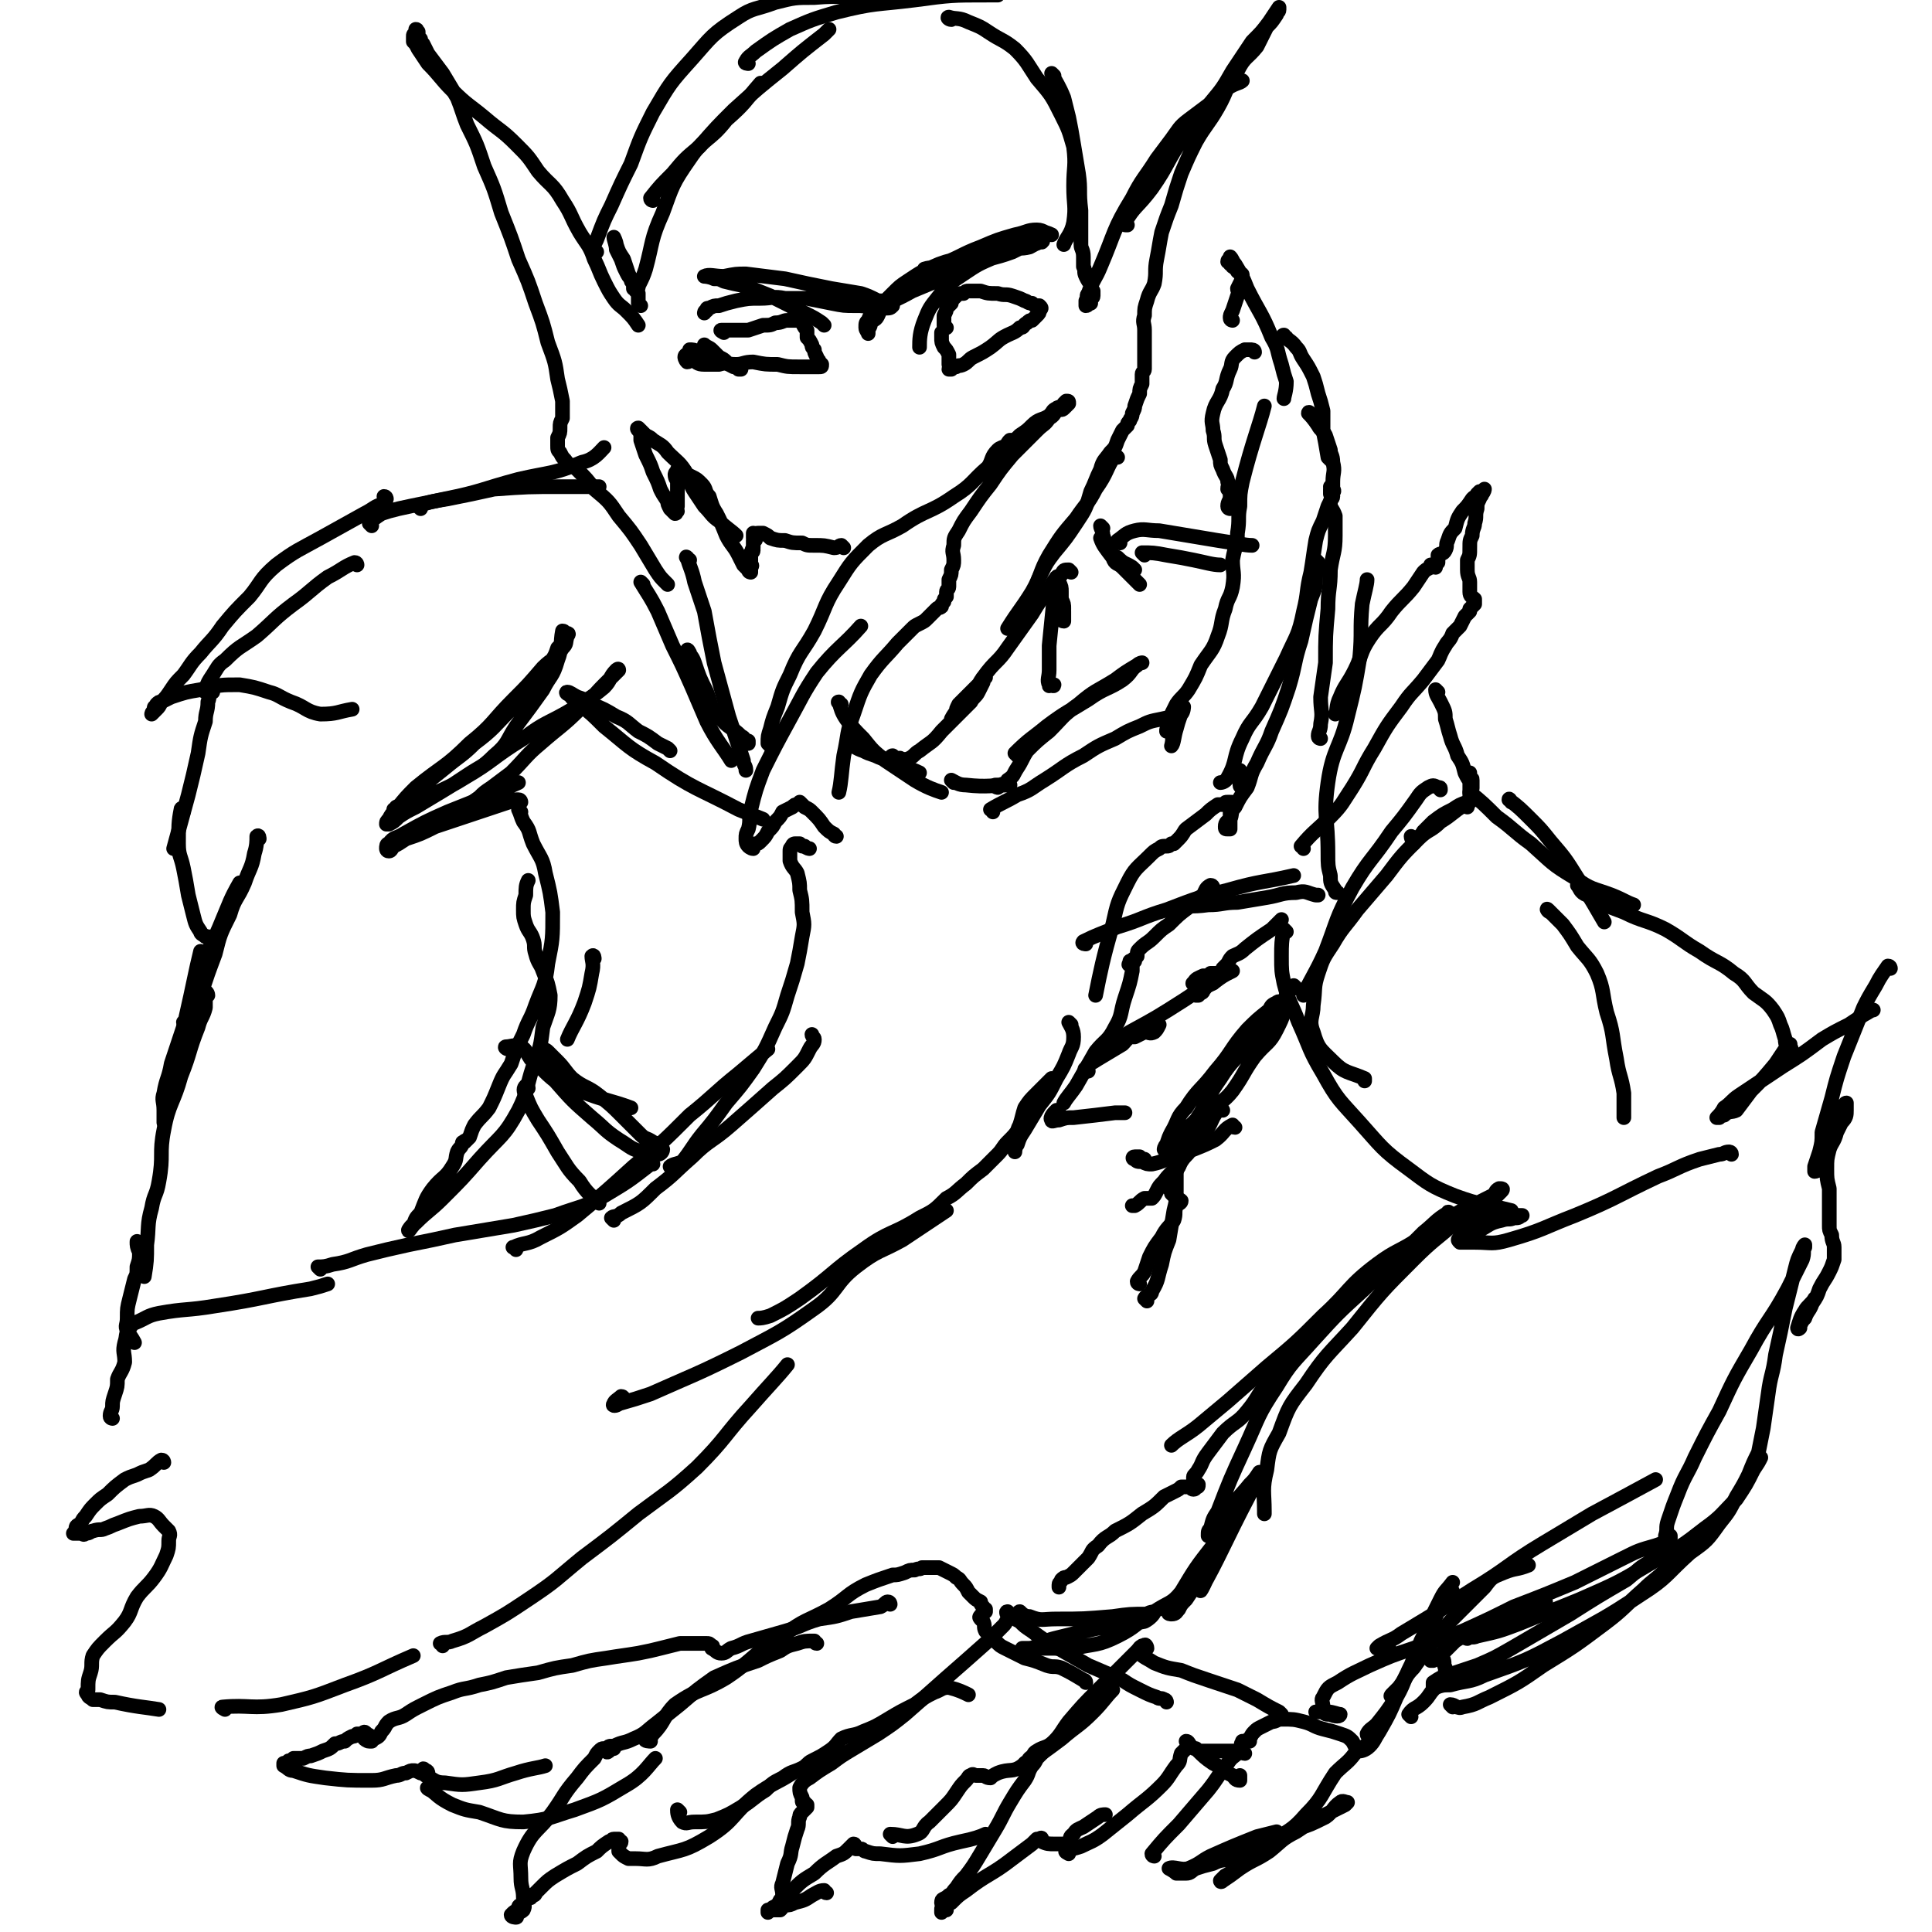 <svg viewBox='0 0 790 790' version='1.1' xmlns='http://www.w3.org/2000/svg' xmlns:xlink='http://www.w3.org/1999/xlink'><g fill='none' stroke='rgb(0,0,0)' stroke-width='6' stroke-linecap='round' stroke-linejoin='round'><path d='M146,231c0,0 0,-1 -1,-1 -5,2 -5,3 -11,6 -7,5 -7,6 -14,11 -8,6 -8,7 -15,13 -7,5 -7,4 -13,10 -3,2 -3,3 -5,6 -2,3 -2,3 -3,6 0,1 0,1 0,1 '/><path d='M87,283c-1,0 -1,-1 -1,-1 -1,2 0,3 -1,5 0,4 -1,4 -1,8 -2,6 -2,6 -3,13 -2,9 -2,9 -4,17 -3,11 -3,11 -6,22 '/><path d='M75,332c0,-1 -1,-2 -1,-1 -1,5 -1,7 -1,14 0,5 1,5 2,10 1,5 1,5 2,11 1,4 1,4 2,8 1,4 1,4 3,7 0,1 1,1 2,2 0,0 1,0 1,0 2,1 2,2 3,2 '/><path d='M106,343c0,0 0,-2 -1,-1 0,2 0,4 -1,7 -1,6 -2,6 -4,12 -3,7 -4,6 -6,13 -4,8 -4,8 -6,16 -3,8 -3,8 -6,17 -2,4 -1,5 -3,9 -1,2 -1,2 -2,3 -1,0 -2,0 -2,-1 0,0 1,-1 1,-2 3,-13 4,-19 6,-27 '/><path d='M99,362c0,0 -1,-1 -1,-1 -4,7 -4,8 -7,15 -4,10 -5,10 -9,20 -4,10 -3,10 -6,21 -3,9 -3,9 -6,18 -1,6 -2,6 -3,12 -1,3 0,3 0,7 0,2 0,4 0,5 '/><path d='M243,392c0,0 0,-2 -1,-1 0,2 1,3 0,7 -1,6 -1,6 -3,12 -3,8 -5,10 -7,15 '/><path d='M213,332c0,0 -1,-1 -1,-1 1,2 1,3 2,5 3,4 2,4 4,9 3,6 4,6 5,12 2,8 2,8 3,16 0,11 0,11 -2,21 -1,9 -2,9 -5,17 -2,6 -3,6 -5,12 -3,6 -3,6 -5,12 -3,5 -3,4 -5,9 -2,5 -2,5 -4,9 -3,4 -3,3 -6,7 -1,2 -1,2 -2,5 -1,1 -1,1 -2,2 0,0 0,-1 0,0 -1,0 -1,0 -1,1 -1,2 -1,1 -2,3 -1,3 0,3 -2,6 -3,5 -4,4 -8,9 -3,4 -3,5 -5,10 -2,2 -2,2 -3,5 -1,1 -2,3 -2,2 0,0 1,-2 3,-3 5,-5 6,-5 11,-10 8,-8 8,-8 15,-16 9,-10 10,-9 16,-20 4,-8 3,-9 6,-18 3,-8 3,-8 4,-16 2,-6 3,-7 3,-13 -1,-5 -1,-5 -3,-10 -1,-3 -2,-3 -3,-7 -1,-3 0,-3 -1,-6 -1,-3 -2,-3 -3,-6 -1,-3 -1,-3 -1,-6 0,-3 0,-3 1,-6 0,-3 0,-4 1,-6 '/><path d='M213,328c0,0 0,-1 -1,-1 -2,0 -2,0 -4,1 -3,1 -3,1 -6,2 -6,2 -6,2 -12,4 -6,2 -6,2 -12,4 -6,3 -6,3 -12,5 -3,2 -3,2 -5,3 -1,1 -1,2 -2,2 -1,0 -1,-1 -1,-1 0,-1 0,-2 1,-2 2,-3 3,-2 6,-4 9,-5 9,-5 18,-9 15,-6 18,-7 29,-12 '/><path d='M85,407c0,-1 -1,-2 -1,-1 0,2 0,3 0,6 -1,4 -2,4 -3,8 -4,10 -3,10 -7,20 -3,11 -5,11 -7,22 -2,10 0,10 -2,21 -1,6 -2,5 -3,11 -2,7 -1,8 -2,15 0,6 0,7 -1,13 '/><path d='M57,509c-1,-1 -1,-2 -1,-1 0,1 0,2 1,4 0,3 0,3 -1,6 0,3 0,3 -1,5 -1,4 -1,4 -2,8 -1,4 -1,4 -1,8 0,3 -1,3 0,5 1,2 2,3 3,5 '/><path d='M46,580c0,0 -1,0 -1,-1 0,-2 1,-2 1,-4 0,-2 0,-2 1,-5 1,-3 1,-3 1,-6 1,-3 2,-3 3,-7 0,-4 -1,-4 0,-8 1,-3 0,-3 2,-6 1,-1 1,-2 2,-2 5,-2 5,-3 10,-4 11,-2 11,-1 23,-3 20,-3 20,-4 39,-7 4,-1 4,-1 7,-2 '/><path d='M131,519c0,0 -1,-1 -1,-1 2,0 3,0 6,-1 7,-1 7,-2 14,-4 8,-2 8,-2 17,-4 10,-2 10,-2 19,-4 12,-2 12,-2 24,-4 9,-2 9,-2 17,-4 11,-4 11,-3 20,-8 10,-6 10,-6 19,-13 1,0 1,0 1,0 '/><path d='M67,598c0,0 0,-1 -1,-1 -2,1 -2,2 -5,4 -3,1 -3,1 -5,2 -3,1 -3,1 -5,2 -4,3 -4,3 -7,6 -3,2 -3,2 -5,4 -2,2 -2,2 -4,5 -1,1 -1,1 -2,3 -2,1 -2,1 -2,3 -1,1 -1,1 -1,1 1,0 1,0 3,0 1,0 1,1 2,0 2,0 2,-1 3,-1 3,-1 3,0 5,-1 3,-1 2,-1 5,-2 5,-2 5,-2 9,-3 3,0 4,-1 6,0 2,1 2,2 4,4 1,1 1,1 2,2 1,2 0,2 0,4 0,3 0,3 -1,6 -2,4 -2,5 -5,9 -3,4 -4,4 -7,8 -3,5 -2,6 -5,10 -4,5 -4,4 -8,8 -3,3 -3,3 -5,6 -1,3 0,4 -1,7 -1,3 -1,3 -1,7 -1,1 -1,1 0,2 0,1 1,1 2,2 1,0 1,0 2,0 0,0 0,0 1,0 3,1 3,1 6,1 9,2 12,2 18,3 '/><path d='M92,699c0,0 -2,-1 -1,-1 11,-1 12,1 24,-1 13,-3 13,-3 26,-8 14,-5 14,-6 28,-12 '/><path d='M181,673c0,-1 -1,-1 -1,-1 2,-1 3,0 5,-1 7,-2 7,-3 13,-6 9,-5 9,-5 18,-11 12,-8 11,-8 22,-17 12,-9 12,-9 23,-18 12,-9 13,-9 24,-19 12,-12 11,-13 22,-25 7,-8 11,-12 15,-17 '/><path d='M255,572c0,0 0,-1 -1,-1 -1,1 -3,2 -3,3 -1,1 1,1 2,0 7,-2 7,-2 13,-4 18,-8 19,-8 37,-17 15,-8 16,-8 30,-18 10,-7 8,-10 17,-17 9,-7 10,-6 19,-11 9,-6 9,-6 18,-12 '/><path d='M211,511c0,-1 -2,-1 -1,-1 4,-2 6,-1 11,-4 8,-4 8,-4 15,-9 12,-10 12,-10 23,-20 12,-10 12,-10 23,-21 10,-8 10,-9 20,-17 6,-5 7,-6 12,-10 '/><path d='M251,499c0,0 -1,-1 -1,-1 1,-1 2,0 4,-2 8,-4 8,-4 14,-10 8,-6 7,-6 15,-13 7,-7 8,-6 16,-13 8,-7 8,-7 17,-15 5,-4 5,-4 10,-9 3,-3 3,-3 5,-7 1,-2 2,-2 2,-4 0,-1 -1,-1 -1,-2 '/><path d='M275,478c0,0 -1,-1 -1,-1 1,-1 3,-1 5,-2 4,-5 4,-6 8,-11 5,-6 5,-6 10,-13 6,-7 6,-7 11,-14 5,-8 5,-8 9,-17 3,-6 3,-6 5,-13 2,-6 2,-6 4,-13 1,-5 1,-5 2,-11 1,-5 1,-5 0,-10 0,-5 0,-5 -1,-9 0,-3 0,-3 -1,-7 -1,-2 -2,-2 -3,-5 0,-2 0,-2 0,-4 0,-1 0,-1 1,-2 0,-1 1,-1 1,-1 1,0 1,0 2,0 0,0 0,0 1,1 1,0 1,0 1,0 1,1 2,1 2,1 '/><path d='M342,342c-1,0 -1,-1 -1,-1 -2,-1 -2,-1 -4,-3 -2,-3 -2,-3 -5,-6 -1,-1 -1,-1 -3,-2 -1,-1 -1,-1 -2,-2 0,0 0,1 -1,1 -1,0 -1,0 -2,1 -2,1 -2,1 -4,2 -1,2 -1,2 -3,4 -1,2 -1,2 -3,4 -1,2 -1,2 -3,4 -1,1 -1,1 -2,1 -1,1 -1,2 -1,2 -1,0 -2,-1 -2,-1 -1,-1 -1,-2 -1,-3 0,-2 0,-2 1,-4 1,-4 0,-4 1,-8 2,-8 2,-8 5,-16 5,-10 5,-10 11,-21 5,-9 5,-10 11,-19 8,-10 11,-11 18,-19 '/><path d='M315,305c-1,-1 -1,-1 -1,-1 0,-3 0,-3 1,-6 1,-4 1,-4 3,-9 2,-7 2,-7 5,-13 4,-10 5,-9 10,-18 5,-10 4,-11 10,-20 5,-8 5,-8 12,-15 6,-5 7,-4 14,-8 10,-7 11,-5 21,-12 8,-5 7,-6 14,-12 2,-3 1,-4 4,-7 1,-1 2,-1 4,-2 0,-1 0,-1 1,-2 0,0 1,0 1,0 1,1 0,2 -1,3 0,0 0,1 0,1 0,0 0,-1 0,-2 0,0 0,0 1,-1 1,-1 1,0 1,-1 1,-1 1,-1 2,-2 3,-2 3,-2 5,-4 3,-3 4,-2 7,-4 2,-2 1,-2 3,-3 1,-1 2,0 3,-1 0,0 0,-1 0,-1 1,-1 1,-1 1,-1 1,0 1,0 1,1 0,0 0,0 0,0 -1,1 -1,1 -2,2 -1,1 -1,0 -3,1 -1,1 -1,2 -3,3 -2,3 -2,2 -5,5 -5,5 -5,5 -10,10 -5,6 -5,6 -9,12 -4,5 -4,5 -8,11 -3,4 -3,4 -5,8 -2,3 -2,3 -2,6 -1,3 0,3 0,6 0,2 0,2 -1,4 0,2 0,2 -1,4 0,1 0,1 0,3 0,1 -1,1 -1,2 0,1 0,1 0,2 -1,1 -1,1 -1,2 -1,1 -1,1 -1,2 -1,1 -1,0 -2,1 -1,1 -1,1 -2,2 -1,1 -1,1 -2,2 -1,1 -1,1 -3,2 -2,1 -2,1 -3,2 -3,3 -3,3 -6,6 -5,6 -6,6 -11,13 -4,7 -4,7 -7,16 -3,8 -2,8 -4,17 -1,7 -1,11 -2,15 '/><path d='M344,288c0,0 -2,-1 -1,-1 1,3 1,4 3,7 3,4 3,4 7,8 4,5 4,5 9,9 6,4 6,4 12,8 5,3 8,4 11,5 '/><path d='M348,305c0,0 -1,-1 -1,-1 2,1 3,2 6,3 2,1 2,1 5,2 4,2 4,1 9,3 4,2 7,3 9,4 '/><path d='M390,320c0,0 -1,-1 -1,-1 2,1 3,2 6,2 9,1 11,0 18,0 '/><path d='M406,332c0,-1 -1,-1 -1,-1 5,-3 6,-3 11,-6 6,-2 6,-3 11,-6 8,-5 8,-6 16,-10 6,-4 6,-4 13,-7 5,-3 5,-3 10,-5 4,-2 4,-2 9,-3 4,-1 4,0 8,-2 1,-1 1,-3 1,-3 -1,3 -2,5 -3,9 -1,3 -1,6 -2,7 0,0 1,-3 0,-5 0,-1 -1,0 -1,-1 0,0 -1,0 -1,0 0,-1 0,-1 1,-1 0,-2 0,-2 0,-3 1,-1 1,-1 1,-3 1,-2 1,-2 2,-4 2,-3 3,-3 5,-6 3,-5 3,-5 5,-10 4,-6 5,-6 7,-12 2,-5 1,-6 3,-11 1,-5 2,-4 3,-9 1,-6 0,-6 0,-11 1,-6 2,-6 2,-11 1,-6 0,-6 1,-11 0,-5 0,-5 1,-10 4,-16 7,-23 9,-31 '/><path d='M503,208c0,0 -1,0 -1,-1 0,-2 1,-2 1,-4 0,-2 0,-2 -1,-3 0,-2 1,-2 0,-3 0,-2 -1,-2 -2,-5 -1,-2 -1,-2 -1,-4 -1,-3 -1,-3 -2,-6 -1,-3 0,-3 -1,-6 0,-3 -1,-3 0,-7 1,-5 3,-5 4,-10 2,-3 1,-4 3,-8 1,-2 0,-3 2,-5 2,-2 2,-2 4,-3 1,0 1,0 2,0 1,0 2,0 2,1 '/><path d='M504,131c0,0 -1,0 -1,-1 0,-1 0,-1 1,-3 1,-3 1,-3 2,-6 1,-1 0,-2 0,-3 1,-2 1,-2 2,-4 0,0 0,-1 0,-1 0,-1 0,-1 -1,-1 0,-1 0,-1 -1,-1 0,0 0,0 0,-1 -1,0 -1,0 -1,-1 -1,0 0,0 -1,0 0,-1 0,-1 -1,-1 0,-1 0,-1 -1,-1 0,-1 1,-1 1,-1 0,-1 0,-1 0,-1 1,1 1,2 2,3 3,5 3,5 5,10 5,10 6,10 10,20 3,5 2,5 4,11 1,4 1,4 2,7 0,4 -1,6 -1,7 '/><path d='M526,138c-1,0 -2,-1 -1,-1 1,2 3,2 5,5 2,2 1,2 3,5 2,3 2,3 4,7 1,3 1,3 2,7 1,3 1,3 2,7 0,4 0,4 0,8 1,5 1,5 2,11 0,0 0,0 1,1 '/><path d='M536,170c0,-1 -1,-2 -1,-1 1,1 2,2 4,5 1,2 2,2 3,4 1,3 1,3 2,6 0,2 1,2 1,5 1,4 0,4 0,8 0,3 0,3 0,5 -1,3 -1,3 -2,5 -1,3 -1,3 -2,6 -2,4 -2,4 -3,8 -1,6 -1,7 -2,13 -2,8 -1,8 -3,16 -2,10 -3,10 -7,19 -5,10 -5,10 -10,20 -4,7 -5,6 -8,13 -4,8 -2,9 -6,16 -1,2 -3,2 -3,2 '/><path d='M539,230c0,0 -1,-1 -1,-1 0,2 1,3 0,6 0,5 0,5 -2,10 -2,8 -2,8 -4,17 -3,9 -2,9 -5,19 -3,9 -3,9 -7,18 -2,6 -3,6 -6,13 -3,5 -2,5 -4,10 -3,4 -3,4 -5,8 -2,2 -1,3 -2,5 -1,1 -2,1 -2,3 0,0 0,0 0,0 0,1 0,1 1,1 0,0 1,0 1,0 0,-1 0,-1 0,-1 0,-1 0,-2 0,-3 0,-1 0,-1 0,-2 0,0 0,0 0,-1 0,-1 0,-1 0,-2 1,-1 1,-1 1,-1 0,-1 0,-1 -1,-1 0,0 0,0 -1,0 -1,0 -1,0 -1,1 -2,0 -2,0 -3,0 -3,2 -3,2 -5,4 -4,3 -4,3 -8,6 -1,1 -1,2 -3,4 -1,1 -1,1 -2,2 0,0 0,0 -1,0 -1,1 -1,1 -2,1 -2,0 -2,0 -3,1 -2,1 -2,1 -4,3 -5,5 -6,5 -9,11 -4,8 -4,8 -6,17 -4,14 -5,19 -7,29 '/><path d='M444,386c0,0 -2,0 -1,-1 6,-3 7,-3 14,-6 10,-3 10,-4 20,-7 13,-5 13,-5 25,-8 14,-4 14,-3 27,-6 '/><path d='M482,372c-1,0 -2,-1 -1,-1 5,-1 6,0 13,-1 6,0 6,-1 12,-1 6,-1 6,-1 12,-2 6,-1 6,-2 12,-2 4,-1 4,0 8,1 1,0 1,0 1,0 '/><path d='M547,365c-1,0 -1,0 -1,-1 -2,-3 -2,-3 -2,-6 -1,-4 -1,-4 -1,-9 0,-15 -2,-15 0,-29 2,-14 5,-14 8,-27 3,-12 3,-12 5,-24 1,-11 0,-11 1,-22 1,-5 2,-8 2,-10 '/><path d='M540,302c0,0 -1,0 -1,-1 0,-2 1,-2 1,-5 1,-5 0,-5 0,-11 1,-7 1,-7 2,-14 0,-11 0,-11 1,-22 0,-8 1,-8 1,-16 1,-7 2,-7 2,-14 0,-4 0,-4 0,-8 -1,-3 -2,-3 -2,-5 0,-2 1,-2 1,-3 0,-1 0,-1 -1,-1 0,-1 0,-2 0,-2 0,0 1,1 1,1 1,0 -1,0 -1,0 0,0 1,0 1,0 1,0 0,-1 0,-1 -1,0 -1,0 -1,-1 '/><path d='M508,322c0,0 -1,0 -1,-1 0,-1 0,-2 0,-3 0,-2 0,-2 0,-3 '/><path d='M496,363c0,0 0,-1 -1,-1 -2,1 -2,2 -3,4 -3,2 -3,2 -6,5 -4,3 -4,3 -8,7 -3,2 -3,2 -6,5 -3,3 -3,2 -6,5 -1,1 -1,1 -1,3 -1,1 -1,1 -1,2 -1,1 -2,1 -2,1 -1,1 0,0 0,-1 1,0 1,-1 2,-1 0,0 0,1 -1,2 0,1 0,1 0,3 -1,5 -1,5 -3,11 -2,6 -1,7 -4,12 -3,6 -4,5 -8,10 -4,7 -4,7 -8,14 -2,3 -4,5 -5,7 '/><path d='M445,438c-1,0 -2,-1 -1,-1 1,-2 2,-2 5,-4 5,-3 5,-3 10,-6 2,-2 2,-3 5,-4 3,-2 3,-2 6,-3 2,-1 2,-1 4,-1 0,0 0,0 0,0 -1,2 -1,2 -2,3 -2,1 -2,0 -4,0 -2,1 -2,1 -4,2 -3,0 -3,0 -5,1 -2,1 -2,1 -4,2 -1,0 -1,0 -2,0 0,1 0,1 -1,1 0,0 -1,0 -1,0 1,0 1,0 2,-1 1,0 1,0 2,-1 4,-2 4,-2 7,-4 11,-6 11,-6 22,-13 6,-4 6,-4 12,-7 4,-3 4,-3 8,-5 '/><path d='M489,403c0,0 -2,-1 -1,-1 1,-2 2,-2 4,-3 1,0 1,0 2,0 1,-1 1,-1 1,-1 1,0 1,0 2,0 1,0 1,0 1,0 1,0 1,0 1,0 1,0 0,-1 1,-1 0,0 0,0 0,-1 1,-1 1,-1 2,-2 1,-2 1,-2 2,-3 2,-1 3,-1 5,-3 5,-4 5,-4 11,-8 2,-2 2,-2 4,-4 '/><path d='M496,402c0,0 -1,-2 -1,-1 -2,1 -1,2 -3,4 0,1 -1,1 -1,1 -1,1 -1,1 -1,1 0,0 -1,0 -1,0 0,-1 0,-1 1,-1 1,-1 1,-1 2,-2 2,-2 2,-2 3,-3 1,-1 1,-1 3,-2 0,0 0,0 0,0 '/><path d='M533,347c0,-1 -1,-1 -1,-1 5,-6 6,-6 12,-12 5,-5 5,-6 9,-12 5,-8 4,-8 9,-16 5,-9 5,-9 11,-17 4,-6 4,-5 9,-11 3,-4 3,-4 6,-8 1,-2 1,-3 3,-6 1,-2 2,-2 3,-5 2,-2 2,-2 3,-3 1,-2 1,-2 2,-4 1,-1 1,-1 2,-2 0,0 0,-1 0,-1 1,-1 1,-1 2,-2 0,-1 0,-1 0,-2 -1,-1 -2,-1 -2,-3 0,-2 0,-2 0,-4 0,-2 -1,-2 -1,-5 0,-2 0,-2 0,-4 1,-2 1,-2 1,-5 0,-3 0,-3 1,-5 0,-3 1,-3 1,-5 1,-3 0,-3 1,-6 0,-2 0,-2 1,-4 0,-1 1,-1 1,-2 1,-1 1,-2 1,-2 0,0 0,1 -1,1 0,0 0,0 -1,0 0,0 0,0 -1,1 0,0 0,0 0,1 -1,0 -1,0 -2,1 -2,3 -2,3 -4,5 -2,3 -2,3 -3,7 -2,2 -2,2 -3,5 -1,2 0,2 -1,4 -1,2 -2,1 -3,2 0,1 0,2 0,3 0,0 0,0 -1,1 0,0 0,1 0,1 -1,0 -1,-1 -2,-1 0,0 0,1 0,1 -2,1 -2,1 -3,2 -2,3 -2,3 -4,6 -4,5 -5,5 -9,10 -4,6 -5,5 -9,11 -4,6 -3,7 -6,13 -3,6 -4,6 -6,11 -2,4 -1,6 -2,7 '/><path d='M438,419c0,0 -1,-1 -1,-1 1,2 2,3 2,6 0,4 -1,4 -2,7 -2,5 -2,5 -5,10 -3,6 -3,6 -7,11 -3,5 -3,5 -6,10 -2,3 -2,3 -3,6 -1,1 -1,3 -1,3 0,-2 0,-4 1,-7 0,-2 0,-2 1,-4 1,-3 1,-4 2,-7 2,-3 2,-3 5,-6 2,-2 2,-2 4,-4 1,-1 1,-1 2,-2 0,0 1,0 1,1 -1,1 -2,1 -3,2 -1,2 -1,3 -2,5 -2,3 -2,3 -4,6 -2,3 -2,3 -5,6 -2,3 -2,3 -5,6 -2,2 -2,3 -4,5 -3,3 -3,3 -6,6 -4,3 -4,3 -7,6 -4,3 -4,4 -8,6 -5,5 -5,5 -11,8 -11,7 -12,5 -23,13 -13,9 -12,10 -26,20 -6,4 -6,4 -12,7 -3,1 -4,1 -5,1 '/><path d='M152,215c0,0 -1,-1 -1,-1 2,-2 2,-2 5,-4 3,-1 3,-1 7,-2 9,-2 10,-2 19,-4 15,-3 15,-4 30,-8 13,-3 14,-2 26,-7 5,-1 7,-4 9,-6 '/><path d='M172,208c0,0 -1,-1 -1,-1 5,-2 6,-2 12,-3 10,-2 10,-2 19,-4 14,-1 14,-1 28,-1 6,0 6,0 12,0 2,0 2,0 3,0 '/><path d='M273,239c0,0 0,0 -1,-1 -2,-2 -2,-2 -4,-5 -3,-5 -3,-5 -6,-10 -4,-6 -4,-6 -9,-12 -4,-6 -4,-6 -10,-11 -3,-4 -3,-4 -7,-8 -2,-2 -3,-1 -5,-4 -1,-1 -1,-1 -2,-3 -1,-1 -1,-1 -1,-3 0,-1 0,-1 0,-3 1,-2 1,-2 1,-4 0,-2 0,-2 1,-4 0,-4 0,-4 0,-7 -1,-5 -1,-5 -2,-9 -1,-7 -1,-7 -4,-15 -2,-8 -2,-8 -5,-16 -3,-9 -3,-9 -7,-18 -3,-9 -3,-9 -7,-19 -3,-10 -3,-10 -7,-19 -3,-9 -3,-9 -7,-17 -2,-5 -2,-6 -4,-11 -3,-5 -3,-5 -6,-10 -3,-4 -3,-4 -6,-8 -1,-2 -1,-2 -2,-4 -1,-1 -1,-1 -1,-2 -1,-1 -1,-1 -1,-3 -1,0 0,-1 -1,-1 0,1 0,1 0,2 -1,0 -1,0 -1,1 0,1 0,1 0,2 1,1 1,1 2,3 2,3 2,3 4,6 5,5 5,6 10,11 6,6 7,6 13,11 7,6 7,5 13,11 5,5 5,5 9,11 5,6 6,5 10,12 4,6 3,6 7,13 3,5 4,5 6,11 2,4 2,5 4,9 2,4 2,4 4,7 2,3 3,3 5,5 3,3 3,3 5,6 '/><path d='M262,125c0,0 0,0 -1,-1 0,-2 0,-2 0,-4 -2,-4 -2,-4 -4,-8 -1,-3 -1,-3 -2,-6 -2,-3 -2,-3 -3,-6 0,-1 -1,-3 -1,-3 0,1 1,3 1,5 1,2 1,2 2,4 1,3 1,3 2,5 1,2 1,2 2,3 0,1 0,1 1,2 0,1 0,1 0,2 1,0 1,0 1,0 0,1 0,1 0,1 1,-1 1,-1 1,-2 2,-4 2,-4 3,-7 3,-11 2,-12 7,-23 4,-11 4,-12 11,-22 6,-9 8,-7 15,-16 8,-7 7,-7 14,-15 1,0 1,0 1,0 '/><path d='M267,82c0,0 -1,0 -1,-1 4,-5 4,-5 9,-10 5,-6 5,-6 11,-11 7,-8 7,-8 14,-15 10,-9 10,-9 20,-17 8,-7 8,-7 17,-14 1,-1 1,-1 2,-2 '/><path d='M244,103c0,0 -1,0 -1,-1 0,-2 0,-2 1,-4 3,-8 3,-8 6,-14 4,-9 4,-9 8,-17 4,-11 4,-11 9,-21 7,-12 7,-12 16,-22 8,-9 8,-10 19,-17 6,-4 7,-3 15,-6 8,-2 8,-2 16,-2 12,-1 12,0 24,1 3,0 3,0 7,0 '/><path d='M306,26c0,0 -2,0 -1,-1 1,-2 2,-2 4,-4 7,-5 7,-5 14,-9 9,-4 9,-4 19,-7 16,-4 16,-3 32,-5 15,-2 15,-2 30,-2 2,0 2,0 4,0 '/><path d='M389,8c-1,0 -2,-1 -1,-1 3,1 4,0 8,2 5,2 5,2 8,4 6,4 6,3 11,7 5,5 5,6 9,12 6,7 6,7 10,15 3,6 3,6 5,13 1,8 0,8 0,16 0,8 1,8 0,15 -1,5 -3,6 -4,9 '/><path d='M431,31c0,0 -1,-1 -1,-1 2,4 3,5 5,10 1,4 1,4 2,8 1,5 1,5 2,11 1,6 1,6 2,12 1,7 0,7 1,15 0,4 0,4 0,8 0,3 0,3 0,6 0,2 1,2 1,5 0,2 0,2 0,4 1,2 0,2 1,4 1,2 1,2 2,3 0,1 0,1 0,3 1,0 1,0 1,0 0,1 0,1 0,2 0,1 -1,1 -1,1 0,1 0,1 0,2 -1,0 -1,1 -2,1 0,-1 0,-1 0,-2 1,-2 0,-2 1,-3 2,-6 3,-6 5,-11 6,-14 5,-15 13,-28 4,-8 5,-8 10,-16 3,-4 3,-4 6,-8 3,-4 3,-5 7,-8 4,-3 4,-3 8,-6 5,-3 4,-4 8,-7 3,-2 5,-2 6,-3 '/><path d='M461,92c-1,0 -2,0 -1,-1 4,-7 5,-6 11,-14 7,-10 6,-11 13,-21 5,-7 6,-6 11,-14 5,-6 5,-6 9,-13 4,-6 4,-6 8,-12 4,-4 4,-4 7,-8 2,-3 2,-3 4,-6 0,0 0,1 0,1 0,1 -1,1 -1,2 -2,3 -2,3 -4,5 -2,4 -2,4 -4,8 -4,5 -5,4 -8,10 -5,7 -4,8 -8,15 -4,7 -5,7 -9,14 -3,6 -3,6 -6,13 -2,6 -2,6 -4,13 -2,5 -2,5 -4,11 -1,5 -1,6 -2,11 -1,5 0,5 -1,10 -1,3 -2,3 -3,7 -1,3 -1,3 -1,6 -1,3 0,3 0,6 0,3 0,3 0,5 0,2 0,2 0,4 0,1 0,1 0,2 0,1 0,1 0,2 0,0 0,0 0,1 0,1 0,1 0,2 0,1 -1,1 -1,2 0,2 0,2 0,4 -1,2 -1,2 -1,4 -1,2 -1,2 -2,5 0,1 0,1 -1,3 0,2 -1,2 -1,3 -1,1 -1,1 -1,2 -1,1 -1,1 -2,2 -1,2 -1,2 -2,4 -1,3 -1,3 -3,5 -2,3 -3,3 -4,7 -2,4 -2,5 -4,9 -2,7 -2,7 -6,13 -4,6 -4,6 -9,12 -3,4 -3,4 -5,8 -2,4 -2,4 -3,9 0,0 0,0 0,0 '/><path d='M457,187c0,0 -1,-1 -1,-1 -4,6 -3,7 -8,14 -3,6 -4,6 -8,12 -6,7 -6,7 -11,15 -4,7 -3,8 -7,15 -5,8 -5,7 -10,15 '/><path d='M282,267c0,0 -1,-2 -1,-1 1,2 2,2 3,5 2,6 2,6 5,12 2,5 1,6 5,10 4,5 5,4 9,8 2,1 1,1 2,3 1,0 1,0 1,0 0,0 0,0 0,-1 '/><path d='M282,229c-1,0 -2,-2 -1,-1 1,4 2,5 3,10 2,6 2,6 4,12 2,11 2,11 4,21 3,11 3,11 6,22 3,9 3,9 6,18 0,2 1,2 1,4 '/><path d='M263,239c0,0 -1,-1 -1,-1 3,5 4,6 7,12 3,7 3,7 6,14 4,8 4,8 8,17 3,7 3,7 6,14 4,8 7,11 10,16 '/><path d='M296,136c0,0 -2,-1 -1,-1 3,0 4,0 8,0 2,0 2,0 3,0 3,-1 3,-1 6,-2 3,0 3,0 5,-1 3,0 3,-1 5,-1 2,0 2,0 4,0 1,0 1,0 2,1 1,2 1,2 2,3 0,1 0,2 0,3 1,1 1,1 2,3 0,1 0,1 1,2 0,1 0,1 1,3 0,1 1,1 1,2 1,1 1,1 1,1 0,1 0,1 -1,1 0,0 0,0 -1,0 -1,0 -1,0 -2,0 -1,0 -1,0 -2,0 -2,0 -2,0 -3,0 -5,0 -5,0 -9,-1 -5,0 -5,0 -10,-1 -4,0 -4,1 -7,1 -4,0 -4,-1 -7,0 -3,0 -3,0 -6,0 -3,0 -3,-1 -5,-2 -1,0 -1,1 -2,1 -1,-1 -1,-2 -1,-2 0,-1 1,-1 2,-2 1,0 0,-1 0,-1 1,0 2,0 4,1 1,0 1,0 2,1 2,0 2,0 4,1 1,0 2,0 3,1 1,1 1,1 3,2 1,0 1,0 2,1 1,0 1,0 2,0 0,1 1,1 1,1 0,0 -1,0 -1,0 -1,-1 -1,-1 -2,-1 -2,-1 -2,-1 -3,-2 -1,-1 -1,-1 -3,-2 -1,-1 -1,-1 -3,-3 -1,-1 -2,-1 -3,-2 '/><path d='M387,134c-1,0 -1,0 -1,-1 0,-2 0,-2 0,-4 1,-2 1,-2 1,-3 1,-1 1,-1 2,-2 0,-1 0,-1 1,-2 1,-1 1,-1 1,-1 1,-1 1,-1 3,-1 1,-1 1,-1 2,-1 3,0 3,0 5,0 3,1 3,1 7,1 3,1 3,0 6,1 3,1 3,1 5,2 1,0 1,1 3,1 1,1 1,1 2,1 1,0 1,0 1,0 1,1 1,1 0,2 0,1 0,1 -1,2 -1,1 -1,1 -2,2 -1,0 -1,0 -2,1 -2,1 -1,2 -3,2 -2,2 -3,2 -5,3 -4,2 -3,2 -7,5 -3,2 -3,2 -7,4 -2,1 -2,2 -4,3 -2,1 -2,0 -3,1 -1,0 -1,0 -2,1 0,0 0,0 -1,0 0,-1 1,-1 0,-2 0,-1 0,-1 0,-2 0,-1 0,-1 0,-2 -1,-2 -1,-2 -2,-3 -1,-2 -1,-2 -1,-4 0,-1 0,-1 0,-2 '/><path d='M438,234c0,0 -1,-1 -1,-1 -2,0 -2,0 -3,2 -3,2 -3,2 -5,6 -4,5 -4,5 -7,10 -5,7 -5,7 -10,14 -4,6 -5,5 -10,12 -3,4 -2,5 -5,9 -2,3 -2,3 -5,5 -1,2 -3,3 -3,3 0,0 1,-2 2,-3 0,-1 0,-1 1,-3 2,-2 2,-2 4,-4 2,-2 2,-2 4,-4 2,-2 1,-2 2,-3 1,0 1,-1 1,0 0,0 0,0 0,0 -1,1 -1,1 -1,2 -1,2 -1,2 -2,4 -1,2 -2,2 -3,4 -6,6 -6,6 -12,12 -4,5 -4,4 -9,8 -2,1 -2,2 -4,3 -2,1 -2,0 -4,1 -1,0 -1,0 -3,-1 0,0 -1,-1 0,-1 0,0 1,1 2,1 1,1 1,0 1,0 '/><path d='M433,237c0,0 0,-2 -1,-1 0,1 1,2 1,4 1,3 1,3 1,5 1,2 1,2 1,4 0,2 0,2 -1,4 0,0 0,1 1,1 0,0 0,-1 0,-1 0,-2 0,-2 0,-3 0,-2 -1,-2 -1,-5 0,-1 0,-2 0,-3 0,-2 0,-2 -1,-4 0,0 0,0 0,0 0,-1 0,-2 0,-2 -1,1 -1,2 -1,3 -1,3 -1,3 -1,5 -1,10 -1,10 -2,20 0,5 0,5 0,10 0,3 -1,4 0,6 0,1 0,0 1,0 1,1 1,0 1,0 '/><path d='M451,221c0,0 -1,-1 -1,-1 1,3 2,4 5,8 1,3 2,2 4,4 3,3 3,3 6,6 1,1 1,1 1,1 '/><path d='M451,216c0,0 -1,-1 -1,-1 0,1 1,2 1,4 1,2 0,2 1,3 1,2 1,2 2,3 1,2 1,2 3,3 3,3 3,2 6,4 1,1 1,1 1,1 '/><path d='M468,227c0,0 -1,-1 -1,-1 4,0 5,0 10,1 6,1 6,1 11,2 5,1 8,2 11,2 '/><path d='M458,222c0,0 -1,0 -1,-1 3,-2 3,-3 7,-4 4,-1 5,0 10,0 12,2 12,2 24,4 7,1 11,2 14,2 '/><path d='M158,204c0,0 0,-1 -1,-1 '/><path d='M158,207c0,0 0,-1 -1,-1 -4,1 -4,2 -8,4 -9,5 -9,5 -18,10 -9,5 -10,5 -18,11 -7,6 -6,7 -11,13 -6,6 -6,6 -11,12 -4,6 -5,6 -9,11 -4,4 -4,5 -7,9 -3,3 -3,3 -5,6 -2,3 -2,3 -4,5 -1,2 -1,2 -2,3 -1,1 -1,1 -2,2 0,0 0,0 0,0 0,0 0,-1 1,-1 0,-1 0,-1 0,-1 0,-1 0,-1 1,-1 0,0 0,0 0,-1 1,-1 1,-1 2,-1 2,-1 2,-1 4,-2 6,-2 6,-2 12,-3 8,-2 8,-2 16,-2 6,1 6,1 12,3 4,1 4,2 9,4 6,2 6,4 12,5 7,0 7,-1 13,-2 '/><path d='M588,283c0,0 -1,-1 -1,-1 0,2 1,3 2,5 2,4 2,4 2,7 1,3 1,4 2,7 1,4 2,4 3,8 2,3 2,3 3,7 1,2 1,2 3,5 0,0 0,2 0,1 0,0 0,-1 0,-3 0,-1 0,0 -1,-1 0,-1 0,-1 0,-1 0,-1 0,-1 0,-1 0,1 0,1 0,3 0,1 0,1 0,2 0,1 0,1 0,2 0,1 0,1 0,2 0,0 0,0 0,1 0,0 0,0 0,1 0,0 0,1 0,1 0,0 -1,0 -1,0 -3,1 -3,1 -6,3 -4,2 -4,2 -8,5 -2,2 -2,2 -4,4 -1,2 -2,2 -3,3 -1,0 -2,-1 -2,-1 0,1 1,2 1,3 '/><path d='M208,429c-1,0 -2,-1 -1,-1 2,0 3,-1 6,0 2,1 2,2 4,5 5,4 5,5 10,9 7,8 7,8 15,15 6,5 5,5 11,9 5,3 5,4 10,5 3,1 3,1 6,1 1,0 2,-1 2,-2 -1,-2 -2,-2 -4,-3 -3,-2 -3,-1 -5,-3 -4,-4 -4,-4 -8,-8 -4,-4 -4,-4 -9,-8 -5,-4 -6,-3 -11,-7 -3,-3 -3,-4 -6,-7 -2,-2 -2,-2 -4,-4 -1,-1 -2,-1 -2,-1 0,-1 0,0 0,0 1,1 1,2 1,3 1,2 0,2 1,4 2,2 2,3 4,5 4,3 4,3 9,5 10,4 13,4 21,7 '/><path d='M274,307c0,0 0,0 -1,-1 -2,-1 -2,-1 -4,-2 -4,-3 -4,-3 -8,-5 -4,-3 -4,-4 -9,-6 -5,-3 -5,-3 -10,-5 -3,-2 -3,-2 -6,-3 -2,-1 -3,-2 -4,-2 -1,0 0,1 1,1 1,2 2,2 4,4 5,4 5,4 10,9 10,8 10,9 21,15 16,11 17,10 34,19 5,2 5,2 10,4 '/><path d='M602,325c0,0 -1,-1 -1,-1 5,4 6,5 11,10 7,5 7,6 14,11 9,8 8,8 18,14 7,5 7,4 15,7 5,2 6,3 9,4 '/><path d='M618,328c0,0 -1,-2 -1,-1 4,3 5,4 9,8 4,4 4,4 8,9 6,7 6,7 11,15 6,9 8,13 11,18 '/><path d='M589,323c0,-1 0,-1 -1,-1 -2,-1 -2,-1 -4,0 -3,2 -3,2 -5,5 -5,7 -5,7 -10,13 -8,12 -9,11 -16,23 -7,13 -6,13 -11,26 -4,9 -7,13 -9,18 '/><path d='M600,330c0,0 0,-1 -1,-1 -5,3 -5,4 -10,7 -4,4 -5,3 -9,7 -7,7 -7,7 -13,15 -6,7 -6,7 -12,14 -5,7 -6,7 -10,14 -4,6 -4,6 -6,12 -2,6 -1,6 -2,13 0,5 -2,6 0,11 2,7 3,7 8,12 5,5 6,4 13,7 0,1 0,1 0,1 '/><path d='M526,381c0,0 -1,-1 -1,-1 -1,5 -1,6 -1,11 0,6 0,6 1,11 2,8 3,8 6,16 5,11 4,11 10,21 6,11 7,11 15,20 9,10 9,11 20,19 8,6 9,7 19,11 11,4 11,3 23,6 0,0 0,0 0,0 '/><path d='M634,373c-1,0 -2,-2 -1,-1 2,2 3,3 6,6 3,4 3,4 6,9 4,5 5,5 8,11 3,7 2,8 4,16 3,9 2,9 4,19 1,7 2,7 3,14 0,5 0,6 0,10 '/><path d='M646,363c0,0 -1,-1 -1,-1 1,1 1,3 4,4 7,4 7,4 15,7 8,4 9,3 17,7 7,4 7,5 14,9 7,5 8,4 14,9 5,3 4,4 8,8 4,3 5,3 8,7 2,3 2,3 3,6 1,2 1,3 2,6 0,1 0,2 1,3 0,1 1,0 1,0 1,1 0,2 0,2 0,0 0,-1 0,-1 0,-1 0,-2 0,-2 -1,1 -1,1 -2,2 -2,3 -2,3 -4,6 -5,6 -5,6 -10,11 -3,4 -3,4 -6,8 -2,1 -3,0 -5,2 -1,0 -1,0 -2,1 -1,0 -1,0 -1,0 1,-1 2,-2 3,-4 3,-2 3,-3 6,-5 9,-6 9,-6 18,-12 8,-5 8,-5 16,-11 5,-3 5,-3 11,-6 3,-2 3,-2 6,-4 2,-1 3,-2 4,-2 '/><path d='M773,396c0,0 0,-1 -1,-1 -2,3 -3,4 -5,8 -3,5 -3,5 -5,9 -2,5 -2,5 -4,10 -2,5 -2,5 -4,10 -3,9 -3,9 -5,17 -2,7 -2,7 -4,14 0,4 0,4 -1,8 -1,3 -1,3 -2,6 0,1 0,2 0,2 1,0 2,-1 2,-2 3,-5 2,-5 5,-10 2,-4 2,-4 4,-8 2,-2 2,-3 2,-5 0,-1 0,-3 0,-3 -1,0 -1,2 -1,3 -1,1 -1,1 -2,3 -1,3 0,3 -1,6 -1,4 -2,4 -3,7 -1,4 -1,4 -1,8 0,4 0,4 1,8 0,4 0,4 0,8 0,3 0,3 0,7 0,2 0,2 1,4 0,3 1,3 1,5 0,2 0,3 0,5 -1,3 -1,3 -2,5 -2,4 -2,3 -4,7 -1,3 -1,3 -3,6 -1,3 -2,3 -3,6 -1,1 -1,1 -2,3 0,1 0,1 0,1 -1,1 -1,0 -1,0 1,-3 1,-4 3,-7 1,-2 3,-3 4,-5 '/><path d='M708,472c0,-1 -1,-1 -1,-1 -2,0 -2,1 -4,1 -4,1 -4,1 -8,2 -9,3 -9,4 -17,7 -17,8 -17,9 -34,16 -13,5 -13,6 -27,10 -7,2 -7,1 -14,1 -3,0 -4,0 -6,0 -1,-1 -1,-1 0,-2 0,-1 0,-1 1,-1 3,-2 4,-1 7,-2 4,-2 4,-3 9,-4 3,-1 3,0 5,-1 2,0 2,0 3,-1 0,0 1,0 0,0 -1,0 -1,0 -3,0 -3,0 -3,0 -5,0 -4,1 -4,0 -8,1 -6,1 -6,0 -12,2 -7,2 -7,3 -13,6 -9,6 -10,5 -18,11 -12,9 -11,11 -22,21 -11,11 -11,11 -23,21 -8,7 -8,7 -16,14 -6,5 -6,5 -12,10 -5,4 -8,5 -11,8 '/><path d='M593,497c0,-1 -1,-2 -1,-1 -5,3 -5,4 -10,8 -5,5 -5,5 -10,10 -9,8 -9,8 -18,16 -9,8 -9,8 -18,16 -9,9 -9,9 -17,19 -5,5 -4,6 -9,12 -4,5 -5,4 -10,9 -3,4 -3,4 -6,8 -3,4 -2,4 -4,7 -1,2 -2,2 -2,3 0,1 0,2 1,3 1,0 1,0 1,0 0,1 0,1 -1,1 0,0 0,1 -1,1 -1,0 -1,-1 -2,-1 -1,0 -1,0 -3,0 -1,1 -1,1 -3,2 -2,1 -2,1 -4,2 -4,4 -4,4 -9,7 -5,4 -5,4 -11,7 -3,3 -4,2 -7,6 -3,2 -2,2 -4,5 -2,2 -2,2 -4,4 -1,1 -1,1 -2,2 -1,1 -1,1 -3,2 -1,0 -1,0 -2,1 0,1 -1,1 -1,2 0,1 0,1 0,1 '/><path d='M444,688c0,-1 -1,-1 -1,-1 -5,-3 -5,-3 -9,-5 -3,-1 -3,0 -6,-1 -5,-2 -5,-2 -9,-3 -4,-2 -4,-2 -8,-4 -2,-1 -2,-1 -4,-3 -2,-2 -2,-2 -4,-4 -1,-2 0,-2 -1,-4 0,0 0,0 -1,-1 0,0 -1,-1 0,-1 0,-1 0,0 1,-1 0,0 0,-1 1,-1 0,-1 0,-1 0,-1 0,0 -1,0 -1,0 0,-1 0,-1 0,-1 -1,-1 -1,-1 -1,-2 -2,-1 -2,-1 -3,-2 -1,-1 -1,-1 -2,-2 -1,-2 -1,-2 -2,-3 -2,-2 -1,-2 -3,-3 -1,-1 -1,-1 -3,-2 -2,-1 -2,-1 -4,-2 -2,0 -2,0 -4,0 -1,0 -1,0 -3,0 -1,1 -1,0 -3,1 -2,0 -2,0 -4,1 -3,1 -3,1 -5,1 -6,2 -6,2 -11,4 -8,4 -7,5 -15,10 -9,5 -10,4 -19,11 -12,7 -11,9 -23,17 -10,6 -11,4 -21,11 -5,5 -4,7 -9,12 -1,2 -3,1 -3,2 -1,1 2,1 2,1 '/><path d='M334,672c-1,0 -1,-1 -1,-1 -4,0 -4,0 -7,1 -4,1 -4,1 -7,3 -5,2 -5,2 -9,4 -9,3 -9,3 -18,7 -7,5 -7,5 -14,11 -5,4 -5,4 -10,8 -4,3 -4,4 -9,6 -4,2 -4,1 -8,3 -2,0 -2,0 -3,1 0,1 0,1 0,1 0,1 1,0 1,0 1,-1 0,-1 1,-1 1,-1 1,0 1,0 0,0 0,-1 -1,-1 -1,0 -1,0 -2,1 0,0 -1,0 -1,0 -1,0 -1,0 -2,1 -1,1 -1,1 -2,3 -4,4 -4,4 -7,8 -6,7 -5,7 -10,14 -6,8 -8,7 -12,16 -2,5 -1,5 -1,11 0,4 1,4 1,8 0,3 1,3 0,5 -1,1 -2,1 -3,2 -1,0 1,1 0,1 0,0 -2,0 -2,-1 0,0 1,-1 1,-1 1,-1 2,0 3,-1 0,0 -1,0 -1,-1 0,-1 1,-1 1,-1 1,-1 1,-1 1,-1 1,-1 1,-1 1,-1 0,-1 0,-1 1,-1 0,0 0,0 1,0 0,-1 0,-1 0,-1 1,0 1,0 1,0 1,0 1,-1 1,-1 1,-1 1,-1 2,-2 3,-3 3,-3 6,-5 5,-3 5,-3 9,-5 4,-3 4,-3 8,-5 2,-2 2,-2 5,-4 1,0 1,-1 2,-1 1,0 1,0 2,0 0,1 1,1 1,1 0,1 -1,1 -1,1 0,1 0,1 0,2 0,0 0,0 0,1 1,1 1,1 1,1 1,1 1,1 3,2 1,0 1,0 3,0 4,0 5,1 9,-1 11,-3 11,-2 21,-8 11,-7 9,-9 19,-17 7,-5 9,-5 15,-9 '/><path d='M278,741c0,0 -1,-1 -1,-1 0,1 0,3 2,5 2,1 2,0 5,0 5,0 5,0 9,-1 5,-2 5,-2 10,-5 5,-3 5,-4 10,-7 3,-3 3,-3 7,-5 4,-3 4,-2 8,-4 2,-1 2,-2 4,-3 4,-2 4,-2 7,-4 3,-2 3,-3 5,-5 4,-2 5,-1 9,-3 5,-2 5,-2 10,-5 5,-3 5,-3 11,-6 4,-3 4,-3 8,-5 3,-1 3,-2 6,-2 4,1 6,2 8,3 '/><path d='M477,696c0,0 0,-1 -1,-1 -1,-1 -2,0 -3,-1 -3,-1 -3,-1 -7,-3 -4,-2 -4,-2 -7,-4 -7,-3 -7,-3 -14,-6 -7,-4 -7,-4 -14,-8 -5,-3 -5,-3 -9,-6 -3,-2 -3,-2 -5,-4 -2,-1 -2,-1 -4,-3 0,0 0,0 -1,-1 0,0 0,0 0,0 -1,0 0,1 0,2 0,1 0,1 0,1 -1,2 -1,2 -2,3 -3,3 -3,3 -6,6 -9,8 -9,8 -17,15 -9,8 -9,8 -17,15 -5,4 -5,4 -11,8 -5,3 -5,3 -10,6 -5,3 -5,3 -9,6 -5,3 -5,3 -9,6 -2,1 -3,2 -4,4 0,2 0,2 1,4 0,0 0,0 0,1 0,1 0,1 1,1 0,1 0,0 1,1 0,1 0,1 0,1 -1,1 -1,1 -2,2 -1,1 -1,1 -1,2 -1,2 0,3 -1,5 -1,3 -1,3 -2,7 -1,3 0,3 -2,7 -1,4 -1,4 -2,8 -1,2 0,2 0,5 0,0 0,0 0,0 '/><path d='M338,774c-1,0 -1,-1 -1,-1 -2,0 -3,1 -5,2 -3,2 -3,2 -7,3 -2,1 -2,1 -4,1 0,0 0,0 0,0 0,0 0,0 -1,0 0,1 0,1 -1,2 -1,0 -1,0 -2,0 -1,0 -1,0 -2,0 -1,0 0,0 -1,1 0,0 0,-1 0,-1 1,0 1,0 2,-1 2,-1 2,-1 3,-3 2,-2 2,-2 5,-4 4,-4 4,-4 9,-7 4,-4 5,-4 9,-7 3,-1 3,-1 5,-3 1,-1 1,-1 2,-2 1,0 0,1 1,2 0,0 1,0 2,0 1,0 1,1 2,1 3,1 3,1 6,1 8,1 8,1 16,0 9,-2 8,-3 17,-5 5,-1 8,-2 10,-3 '/><path d='M365,751c0,0 -1,-1 -1,-1 5,0 6,2 11,0 3,-1 2,-3 5,-5 3,-3 3,-3 6,-6 3,-3 3,-3 5,-6 2,-3 2,-3 4,-5 1,-1 1,-2 2,-2 1,-1 1,0 2,0 1,0 1,0 3,0 1,0 1,1 3,1 1,-1 1,-1 3,-2 5,-2 6,0 10,-3 8,-5 8,-5 16,-11 7,-6 7,-5 13,-11 4,-4 5,-6 8,-9 '/><path d='M524,701c0,0 0,0 -1,-1 -4,-2 -4,-2 -9,-5 -4,-2 -4,-2 -8,-4 -6,-2 -6,-2 -12,-4 -6,-2 -6,-2 -11,-4 -6,-1 -6,-1 -11,-3 -3,-2 -4,-2 -6,-4 0,-1 1,0 1,-1 1,0 0,0 0,-1 0,-1 0,-1 0,-1 1,0 2,1 2,1 0,-1 -1,-2 -1,-1 -2,0 -2,1 -3,2 -2,2 -2,2 -4,4 -6,6 -6,6 -12,12 -6,6 -6,6 -12,13 -3,4 -3,5 -6,8 -3,3 -4,2 -7,4 -2,1 -1,2 -3,4 -1,1 -1,0 -2,1 0,1 0,2 0,2 1,0 1,-1 1,-2 1,-1 0,-1 1,-2 1,-1 2,-1 3,-2 1,0 1,0 2,-1 0,-1 0,-1 1,-1 0,0 1,-1 1,0 -1,1 -2,2 -4,4 -1,2 -1,2 -2,3 -2,3 -1,3 -3,6 -3,4 -3,4 -6,9 -3,5 -3,6 -6,11 -3,5 -3,5 -6,10 -3,5 -3,5 -6,9 -2,2 -2,2 -4,5 -2,2 -1,2 -3,3 -2,2 -3,1 -3,3 0,1 1,1 2,2 0,0 0,0 0,1 -1,0 -1,-1 -1,0 -1,0 -1,0 -1,0 0,0 0,1 0,1 0,0 0,-1 0,-1 0,-1 0,-1 1,-1 1,-1 1,-1 3,-2 3,-3 3,-3 6,-5 9,-7 10,-6 19,-13 4,-3 4,-3 8,-6 1,-1 1,-1 2,-2 0,0 0,0 1,0 0,0 1,-1 1,0 0,0 0,1 0,1 2,1 3,1 5,1 1,0 1,0 1,0 0,0 0,0 1,0 1,0 1,0 2,0 1,0 1,0 2,-1 1,-1 0,-2 2,-3 1,-2 2,-2 4,-3 3,-2 3,-2 6,-4 1,-1 2,-1 3,-1 '/><path d='M437,758c0,0 -2,-1 -1,-1 2,-1 3,-1 6,-2 4,-2 5,-2 9,-5 5,-4 5,-4 10,-8 7,-6 8,-6 14,-12 3,-3 3,-4 6,-8 2,-2 1,-2 2,-5 1,-1 1,-1 2,-2 0,-1 1,-1 1,-1 0,-1 -1,-2 -1,-2 1,0 1,1 2,2 1,1 1,1 2,1 1,1 1,1 2,1 0,0 0,0 1,0 1,0 1,0 2,0 3,0 3,0 5,0 4,0 4,0 8,0 1,0 1,1 2,1 '/><path d='M491,717c0,0 -1,-1 -1,-1 2,2 3,3 6,5 2,1 2,1 4,3 2,1 2,1 4,2 1,1 1,2 3,2 0,0 0,-1 0,-2 '/><path d='M472,759c0,0 -1,0 -1,-1 5,-6 5,-6 11,-12 6,-7 6,-7 12,-14 4,-5 4,-6 8,-11 2,-3 2,-2 5,-5 0,-1 1,-1 1,-2 0,-1 -1,-1 0,-1 0,-1 0,0 0,-1 1,0 1,0 2,0 0,0 0,0 1,0 0,-1 -1,-1 0,-1 1,-2 1,-2 2,-3 1,-1 1,-1 3,-2 2,-1 2,-1 4,-2 2,0 2,-1 4,-1 5,0 5,0 9,1 4,1 4,2 8,3 4,1 4,1 7,2 3,1 3,1 5,3 1,2 2,3 1,5 -3,4 -4,4 -8,8 -6,9 -5,10 -12,17 -6,7 -7,6 -15,12 -5,5 -5,5 -11,9 -3,2 -3,2 -7,4 -1,1 -1,1 -2,2 0,0 0,1 1,0 3,-2 3,-2 7,-5 6,-4 6,-3 12,-7 5,-4 5,-5 11,-8 6,-4 6,-4 12,-7 4,-2 4,-2 8,-4 0,0 1,-1 1,-1 -1,0 -2,-1 -3,0 -3,2 -3,4 -6,6 -6,3 -6,3 -12,5 -5,2 -6,2 -11,4 -3,2 -2,3 -6,5 -4,2 -4,2 -9,3 -4,1 -4,0 -8,2 -4,1 -4,1 -7,2 -2,1 -2,2 -4,2 -2,0 -2,0 -4,0 -1,-1 -3,-2 -3,-2 2,-1 5,1 8,0 5,-2 5,-3 9,-5 9,-4 9,-4 19,-8 4,-1 4,-1 8,-2 '/><path d='M577,702c0,0 -1,-1 -1,-1 2,-3 3,-2 6,-5 3,-3 2,-3 5,-6 1,-3 2,-2 4,-5 0,-1 0,-1 0,-3 -1,-2 0,-2 -1,-4 -1,0 -2,-1 -3,-1 0,1 0,1 -1,2 0,0 -1,0 -1,0 1,0 2,-1 3,-2 2,-1 1,-1 3,-2 2,-2 2,-2 4,-4 5,-3 5,-4 11,-6 8,-3 8,-1 16,-4 5,-2 4,-3 9,-5 0,0 0,0 1,-1 '/><path d='M560,710c0,0 -1,0 -1,-1 1,-2 2,-2 4,-4 4,-5 4,-5 8,-11 4,-7 3,-8 7,-15 3,-7 4,-7 7,-14 3,-5 2,-5 5,-10 1,-2 1,-2 2,-4 1,-1 2,-1 2,0 -1,1 -2,1 -3,2 -3,3 -3,3 -4,6 -3,6 -3,6 -6,12 -3,8 -3,8 -7,16 -3,7 -3,7 -6,13 -2,5 -3,5 -5,9 -2,3 -2,3 -5,5 -1,1 -3,2 -2,2 0,0 2,0 4,-2 2,-2 2,-3 4,-6 4,-7 4,-7 7,-14 6,-12 5,-12 11,-24 3,-8 3,-8 7,-16 2,-4 2,-3 5,-7 0,0 0,0 0,0 '/><path d='M418,660c0,0 -2,-1 -1,-1 1,1 2,2 4,2 5,2 5,1 11,1 11,0 11,0 23,-1 7,-1 7,-1 14,-1 1,-1 4,-1 3,-1 0,1 -2,3 -4,4 -10,2 -10,1 -20,3 -9,2 -9,2 -17,4 -4,1 -4,2 -7,3 -2,1 -2,1 -5,1 0,0 -1,0 -1,0 0,0 1,0 2,0 1,1 1,1 2,1 1,0 1,-1 3,-1 3,0 3,0 6,0 4,0 4,1 8,0 9,-2 10,-1 18,-5 8,-4 7,-5 15,-10 6,-4 7,-3 11,-8 5,-5 4,-6 8,-12 3,-5 4,-5 7,-10 3,-6 2,-6 5,-11 3,-6 4,-6 8,-11 2,-2 2,-2 4,-5 1,0 1,0 1,0 0,1 0,1 -1,2 -1,4 -2,3 -4,7 -10,19 -13,27 -20,39 -1,3 5,-9 4,-10 0,0 -3,4 -6,8 -2,3 -2,3 -4,6 -2,2 -2,2 -3,4 -1,1 -1,2 -3,2 0,0 -2,0 -1,-1 1,-4 2,-4 5,-8 6,-10 6,-10 13,-19 4,-6 5,-5 8,-11 2,-3 2,-3 3,-6 0,-1 0,-1 -1,-2 0,0 -1,0 -1,1 -1,1 -1,1 -2,2 -2,2 -2,2 -3,4 -1,2 -1,3 -3,5 0,1 -1,1 -1,2 -1,1 -1,1 -1,1 -1,0 -1,0 -1,0 0,-2 0,-2 1,-3 1,-4 1,-4 3,-7 5,-13 5,-13 11,-26 6,-13 5,-13 13,-25 6,-10 7,-10 15,-19 10,-11 10,-11 21,-21 11,-11 11,-11 23,-20 7,-6 7,-6 15,-11 5,-3 5,-2 10,-5 2,-1 2,-1 4,-2 2,-1 1,-2 3,-3 1,0 2,0 1,1 -1,1 -1,1 -3,3 -4,2 -4,1 -7,4 -5,3 -5,2 -9,6 -8,7 -9,7 -17,15 -13,13 -13,13 -25,28 -10,11 -11,11 -19,23 -7,9 -7,9 -11,20 -4,7 -4,7 -5,15 -2,8 -1,9 -1,17 0,1 0,1 0,1 '/><path d='M570,694c0,0 -2,0 -1,-1 1,-1 1,-1 3,-3 3,-4 3,-5 6,-8 7,-10 7,-10 15,-19 7,-7 7,-7 14,-14 3,-4 3,-4 8,-6 5,-2 5,-1 10,-3 '/><path d='M568,674c-1,0 -1,-1 -1,-1 -2,0 -3,1 -4,1 0,0 1,-1 1,-1 5,-3 5,-2 9,-5 15,-9 15,-9 29,-18 15,-9 14,-10 29,-19 10,-6 10,-6 20,-12 13,-7 15,-8 26,-14 '/><path d='M600,670c0,0 -1,0 -1,-1 2,0 3,1 5,0 9,-2 9,-2 17,-5 12,-5 13,-5 25,-10 16,-7 16,-7 31,-16 11,-6 11,-6 20,-13 7,-5 7,-6 13,-12 4,-6 4,-6 7,-12 2,-3 2,-3 3,-5 '/><path d='M594,698c0,0 -1,-1 -1,-1 2,0 3,2 5,1 6,-1 6,-2 11,-4 12,-6 12,-6 22,-13 13,-8 13,-8 25,-17 8,-6 8,-7 16,-14 4,-4 5,-4 9,-8 1,-2 2,-4 1,-4 -1,-1 -3,-1 -6,0 -6,3 -6,4 -11,8 -12,7 -12,7 -23,14 -12,7 -12,7 -24,14 -7,4 -7,4 -14,7 -6,2 -6,2 -12,4 -3,1 -3,1 -6,3 0,0 0,1 0,2 0,0 1,0 1,0 3,-1 3,-1 6,-1 7,-2 8,-1 14,-4 17,-6 17,-6 32,-14 16,-9 17,-9 32,-19 11,-7 10,-8 20,-17 7,-5 7,-5 12,-12 4,-5 4,-5 7,-11 3,-5 3,-5 5,-9 2,-5 2,-5 4,-9 1,-5 1,-5 2,-10 1,-7 1,-7 2,-14 1,-8 2,-8 3,-16 2,-9 2,-9 4,-19 2,-8 2,-8 4,-16 1,-4 1,-4 3,-8 0,-1 1,-2 1,-2 0,0 0,0 0,1 -1,2 0,2 -1,5 -3,6 -3,6 -6,12 -7,13 -8,12 -15,25 -7,12 -7,12 -13,25 -5,9 -5,9 -10,19 -3,7 -4,7 -7,15 -2,5 -2,5 -4,11 -1,3 0,3 -1,6 0,1 0,2 1,2 0,0 0,-1 1,-2 0,0 0,1 0,1 -3,2 -3,2 -6,3 -7,2 -7,2 -13,5 -10,5 -10,5 -20,10 -12,5 -12,5 -25,10 -10,5 -10,5 -21,10 -10,4 -10,3 -20,7 -9,3 -9,3 -18,7 -6,3 -7,3 -13,7 -4,2 -4,2 -6,6 -1,1 0,2 0,4 0,1 -1,1 0,2 1,1 1,1 3,1 2,1 4,1 4,0 -1,0 -3,-1 -5,-1 -2,0 -3,0 -5,0 0,0 0,0 0,0 '/><path d='M364,656c0,0 0,-1 -1,-1 -1,0 -1,1 -3,2 -6,1 -6,1 -12,2 -6,2 -6,2 -13,3 -7,2 -7,3 -14,5 -7,2 -7,2 -14,4 -4,1 -4,2 -8,3 -2,1 -2,2 -4,2 -2,0 -2,-1 -4,-2 0,0 1,-1 0,-1 -1,-1 -1,-1 -2,-1 -1,0 -1,0 -2,0 -1,0 -1,0 -2,0 -2,0 -2,0 -3,0 -2,0 -2,0 -4,0 -4,1 -4,1 -8,2 -4,1 -4,1 -9,2 -6,1 -7,1 -13,2 -7,1 -7,1 -14,3 -7,1 -7,1 -14,3 -7,1 -7,1 -13,2 -6,2 -6,2 -11,3 -6,2 -6,1 -11,3 -6,2 -6,2 -12,5 -4,2 -4,2 -7,4 -3,2 -4,1 -7,3 -2,2 -1,2 -3,4 -1,2 -1,2 -3,3 -1,0 -1,-1 -2,-1 -1,0 -2,1 -2,1 0,0 1,1 2,1 0,0 1,0 1,0 0,-1 0,-2 -1,-2 0,-1 0,0 -1,-1 0,0 0,0 0,0 -1,-1 -1,-1 -2,0 -1,0 -1,0 -2,0 -1,1 -1,1 -2,1 -2,1 -2,1 -3,2 -2,0 -2,1 -4,1 -2,2 -2,2 -5,3 -2,1 -2,1 -5,2 -1,0 -1,0 -3,1 -2,0 -2,0 -4,0 -1,1 -1,1 -2,1 -1,1 -1,1 -2,1 0,1 0,1 0,1 2,1 2,2 4,2 6,2 6,2 13,3 9,1 9,1 19,1 5,0 5,-1 10,-2 2,0 2,-1 4,-1 2,-1 2,-1 3,-1 1,0 1,0 3,1 1,0 2,0 3,0 0,0 0,-1 -1,-1 0,0 0,0 0,0 -1,-1 -1,-1 -1,0 -1,0 -1,0 -1,0 1,1 1,1 2,2 4,2 4,3 8,3 7,1 7,1 14,0 8,-1 8,-2 15,-4 6,-2 9,-2 12,-3 '/><path d='M176,732c0,0 -2,-1 -1,-1 4,3 4,4 10,7 5,2 5,2 11,3 9,3 9,4 18,4 11,-1 11,-2 21,-5 11,-4 11,-4 21,-10 7,-4 9,-8 12,-11 '/><path d='M530,404c0,0 -1,-1 -1,-1 -2,1 -1,2 -3,4 -2,4 -2,4 -5,7 -5,6 -5,6 -10,12 -6,8 -7,7 -12,15 -5,7 -4,7 -8,14 -2,3 -2,3 -3,6 0,1 0,1 0,1 1,0 2,0 3,-1 2,-2 2,-3 4,-6 4,-5 5,-4 9,-9 5,-7 4,-7 9,-14 5,-6 6,-5 9,-11 2,-4 2,-4 3,-7 0,-2 0,-2 -1,-4 0,0 -1,-1 -2,0 -2,1 -2,1 -3,3 -5,4 -5,4 -9,8 -7,8 -6,9 -13,17 -6,8 -7,7 -12,15 -4,4 -3,5 -6,10 -1,2 -1,2 -2,5 -1,1 -1,2 -1,2 1,0 1,-1 2,-1 2,-2 2,-2 4,-4 3,-3 3,-3 6,-6 2,-2 2,-2 4,-4 1,-1 2,-1 3,0 0,0 0,1 -1,1 -1,3 -1,3 -3,5 -2,3 -2,3 -5,7 -2,4 -2,4 -5,9 -2,3 -3,3 -5,6 -2,2 -2,2 -3,4 -1,2 -1,2 -2,3 -2,0 -2,0 -3,0 -2,1 -2,2 -4,3 -1,0 -1,0 -1,0 '/><path d='M337,133c0,0 0,0 -1,-1 -3,-2 -3,-2 -7,-4 -3,-1 -3,-1 -6,-3 -4,-2 -4,-2 -8,-4 -5,-2 -5,-2 -10,-4 -5,-1 -5,-1 -9,-2 -2,-1 -2,-1 -4,-1 -2,-1 -4,-1 -4,-1 2,-1 4,0 8,0 5,-1 5,-1 9,-1 8,1 8,1 16,2 9,2 9,2 19,4 6,1 6,1 12,2 3,1 3,1 7,3 2,0 3,0 5,1 0,0 1,1 1,1 -1,1 -1,1 -3,1 -2,0 -2,0 -5,0 -4,-1 -4,-1 -7,-1 -5,0 -5,0 -10,-1 -5,-1 -5,-1 -10,-2 -5,0 -5,0 -9,0 -5,-1 -5,0 -10,0 -5,0 -5,0 -10,1 -4,1 -4,1 -7,2 -2,0 -2,0 -4,1 -1,0 -1,0 -1,1 -1,0 -1,1 -1,1 '/><path d='M379,111c0,0 -1,0 -1,-1 3,-1 4,0 7,-2 8,-3 8,-4 16,-7 7,-3 7,-3 14,-5 5,-1 5,-2 9,-2 3,0 4,2 6,2 0,0 -2,-1 -3,-1 0,0 0,1 -1,1 -2,2 -2,1 -5,2 -3,1 -4,1 -7,2 -7,2 -7,3 -14,4 -8,3 -8,1 -16,4 -7,3 -7,3 -13,7 -3,2 -3,2 -6,5 -2,2 -2,2 -4,4 -1,2 -1,3 -2,5 -1,2 -1,1 -3,3 0,2 -1,2 -1,3 0,1 0,2 0,1 0,0 -1,-1 -1,-2 0,-2 0,-2 1,-3 1,-3 2,-3 4,-4 7,-5 7,-4 14,-8 12,-5 12,-5 24,-10 8,-4 9,-3 17,-6 4,-2 4,-2 7,-3 2,0 2,0 4,-1 1,0 2,-1 1,0 -2,0 -3,1 -5,2 -4,1 -4,0 -7,1 -4,1 -3,1 -7,3 -7,3 -7,3 -13,7 -6,4 -6,4 -10,9 -4,5 -4,5 -6,10 -2,5 -2,8 -2,11 '/><path d='M505,461c-1,0 -1,-1 -1,-1 -4,2 -3,3 -7,6 -4,2 -4,2 -9,4 -4,1 -4,1 -8,3 -4,1 -4,2 -9,3 -2,0 -2,0 -4,-1 -2,0 -2,0 -3,-1 -1,0 -1,-1 0,-1 0,0 1,0 2,0 1,1 2,1 2,1 '/><path d='M433,455c0,0 0,-1 -1,-1 -1,1 -3,3 -2,4 0,1 1,0 3,0 3,-1 3,-1 6,-1 9,-1 9,-1 17,-2 2,0 2,0 4,0 '/><path d='M416,309c0,0 -1,-1 -1,-1 6,-6 7,-6 13,-11 8,-6 9,-6 17,-11 7,-5 8,-4 14,-8 4,-3 3,-4 6,-6 1,-1 2,-1 2,-1 0,0 -1,0 -2,1 -5,3 -5,3 -9,6 -8,5 -8,4 -15,10 -7,5 -6,5 -12,11 -5,4 -5,4 -9,8 -2,3 -2,4 -4,7 -2,3 -1,3 -4,5 -1,2 -1,1 -3,2 -1,0 -1,0 -2,0 0,1 1,1 1,1 '/><path d='M231,259c0,0 0,-1 -1,-1 -1,5 0,7 -2,12 -2,7 -3,6 -6,12 -5,7 -5,7 -11,15 -4,6 -3,7 -9,12 -5,5 -5,4 -11,8 -6,4 -6,4 -11,7 -5,3 -5,3 -10,6 -4,2 -4,2 -7,4 -2,2 -2,2 -4,3 0,0 -1,0 -1,0 0,-1 0,-1 1,-2 1,-2 1,-2 3,-4 4,-5 4,-5 8,-9 11,-9 12,-8 22,-18 10,-8 9,-9 18,-18 6,-6 6,-6 12,-13 4,-4 5,-3 8,-8 2,-2 1,-2 2,-5 0,0 1,-1 0,-1 0,0 0,1 -1,2 -1,2 -1,2 -3,4 -1,3 -1,3 -3,6 -2,3 -3,3 -6,7 -5,6 -5,6 -10,12 -7,7 -7,8 -15,14 -5,5 -6,5 -12,10 -5,4 -5,4 -10,8 -4,3 -4,3 -7,6 -1,1 -1,1 -3,2 0,1 -1,1 -1,1 1,0 1,1 3,0 2,0 2,0 4,-1 3,-2 3,-2 7,-4 7,-4 7,-3 15,-8 12,-7 11,-8 24,-16 9,-7 10,-6 20,-12 6,-4 7,-4 13,-9 3,-3 2,-4 5,-7 0,0 1,-1 1,0 -2,2 -3,3 -6,6 -5,5 -4,5 -10,10 -7,7 -8,7 -16,14 -6,5 -6,6 -12,12 -4,3 -4,3 -8,6 -3,2 -3,2 -5,4 -3,2 -4,3 -5,5 '/><path d='M216,445c0,0 -1,-1 -1,-1 -1,1 -1,2 0,4 2,5 2,5 5,10 4,6 4,6 8,13 4,6 4,7 9,12 3,5 5,6 8,9 '/><path d='M500,454c0,0 -1,-1 -1,-1 -4,4 -3,6 -7,11 -2,3 -2,3 -5,6 -2,3 -2,2 -4,5 -2,4 -2,4 -4,7 -1,1 -2,1 -2,2 0,1 0,1 1,2 1,1 1,1 1,2 1,1 1,1 2,2 1,1 1,0 2,1 0,1 -1,1 -2,2 -1,3 0,3 -1,6 -2,3 -3,3 -5,7 -3,4 -3,4 -5,8 -1,3 -1,3 -2,6 -1,2 -2,2 -3,4 0,1 1,1 1,1 '/><path d='M482,477c0,0 -1,-1 -1,-1 0,2 0,3 0,5 0,3 0,3 0,6 0,4 0,4 -1,8 -1,6 -1,6 -2,12 -2,5 -2,5 -3,10 -2,6 -1,6 -4,11 0,2 -2,1 -3,3 0,0 1,1 1,1 '/><path d='M345,224c0,0 0,0 -1,-1 -1,0 -1,1 -3,1 -4,-1 -4,-1 -8,-1 -3,0 -3,0 -5,-1 -4,0 -4,0 -7,-1 -3,0 -3,0 -6,-1 -1,-1 -1,-1 -3,-2 -1,0 -1,0 -2,0 -1,0 0,0 -1,1 0,0 -1,-1 -1,-1 0,1 0,1 0,2 0,0 1,0 1,0 0,1 0,1 -1,1 0,0 0,0 0,1 0,0 0,0 0,1 0,0 0,0 0,1 -1,1 0,1 0,1 0,1 -1,1 -1,1 0,1 0,1 0,3 0,1 0,1 0,2 0,0 1,0 0,1 0,1 0,1 0,2 0,0 0,0 0,0 0,0 -1,0 -1,-1 -1,-1 -1,-1 -2,-2 -1,-2 -1,-2 -2,-4 -2,-4 -3,-4 -5,-8 -2,-5 -2,-5 -4,-9 -2,-3 -2,-4 -3,-7 -2,-2 -1,-3 -3,-5 -2,-2 -2,-2 -4,-3 -2,-1 -2,-1 -4,-2 -1,0 -1,0 -2,-1 0,0 0,0 0,1 -1,0 -1,1 -1,1 0,2 1,2 1,3 0,1 0,1 0,1 0,2 0,2 0,3 0,1 0,1 0,2 0,0 0,0 0,1 0,1 0,1 0,1 0,1 0,1 0,2 0,0 0,0 -1,1 0,0 1,0 1,1 -1,0 0,1 -1,1 -1,-1 -1,-1 -2,-2 -1,-2 -1,-2 -1,-3 -2,-3 -2,-3 -3,-5 -1,-3 -1,-3 -3,-7 -1,-3 -1,-3 -3,-7 -1,-3 -1,-3 -2,-6 0,-2 0,-2 0,-3 -1,-1 -2,-2 -1,-2 1,1 2,2 3,3 2,1 2,1 3,2 3,2 4,2 6,5 4,4 5,4 8,9 2,4 1,4 3,7 2,3 2,3 4,6 3,3 3,4 6,6 3,3 5,4 7,6 '/></g>
</svg>